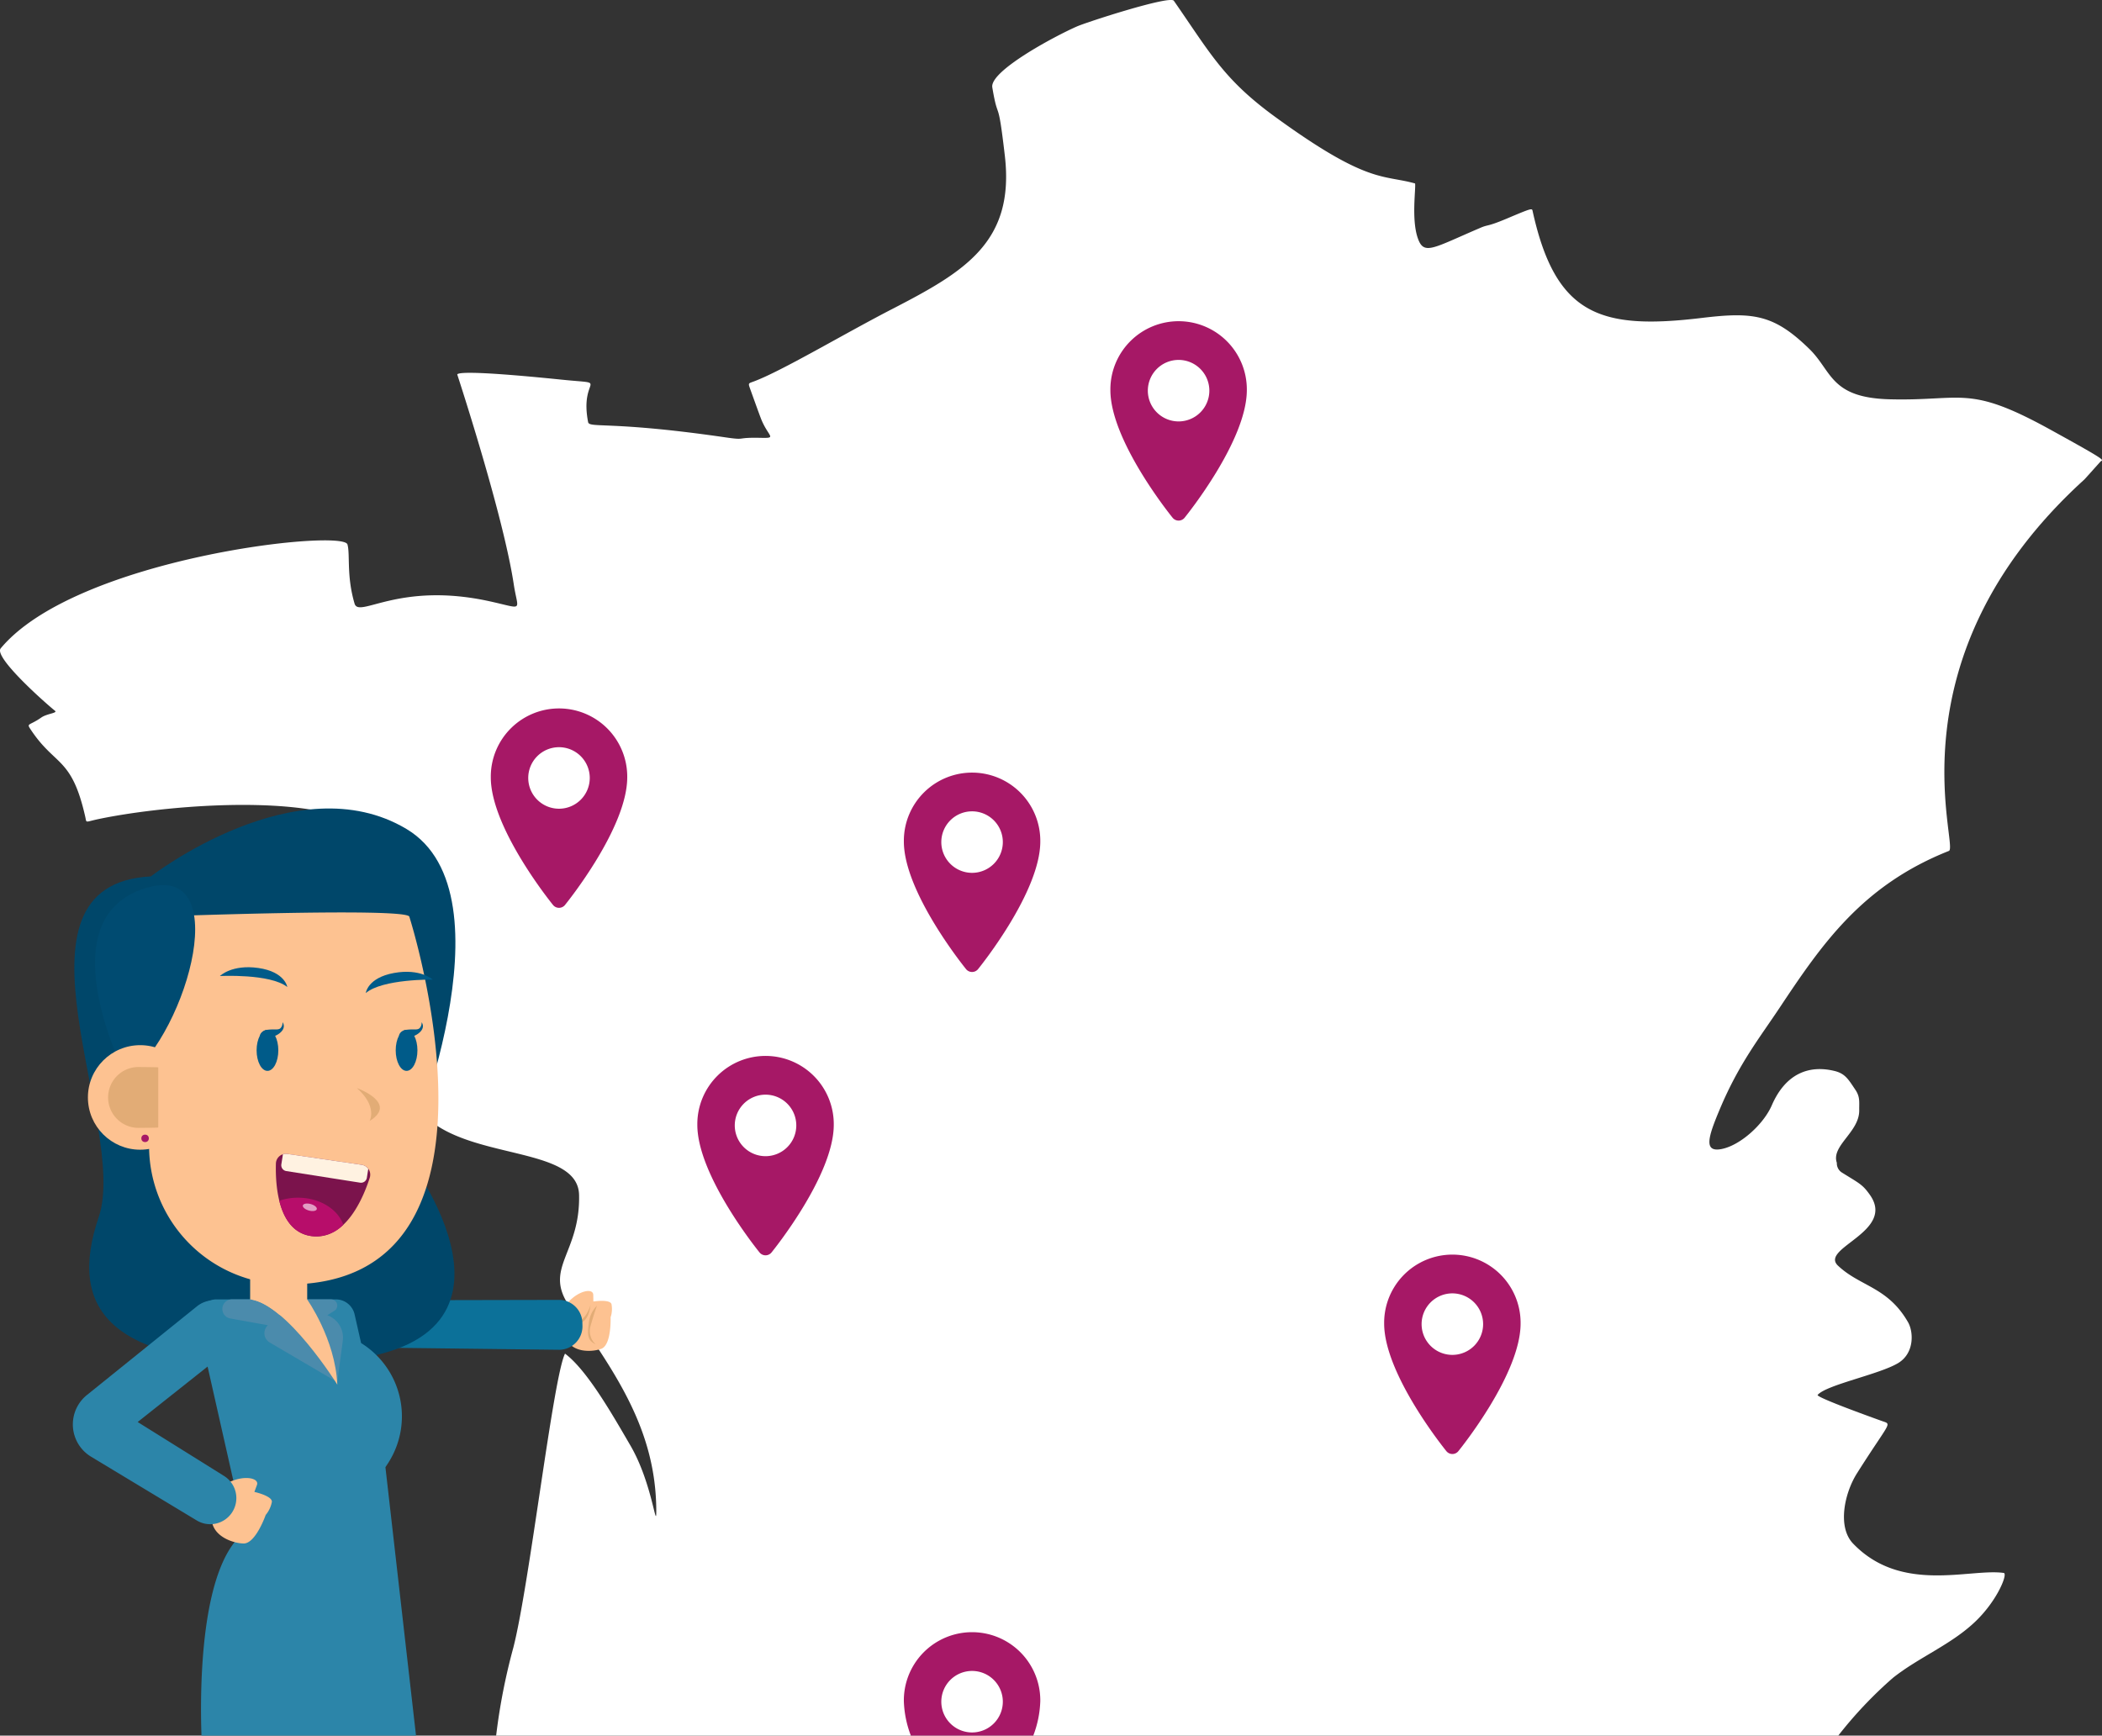 <svg xmlns="http://www.w3.org/2000/svg" id="a00fdae7-f1cb-4829-b6fb-131a62af7aaf" data-name="Calque 1" viewBox="0 0 296.882 245.172"><rect x="0" y="0" width="296.882" height="245.172" fill="#333333" stroke="none"/><title>perso-france-coupe</title><path d="M-118.271-63.236c.413.329-1.127.393-1.927.951-1.623,1.136-2.083.811-1.6,1.553,3.532,5.427,5.849,3.856,7.8,12.456.221.976-.111.75,1.97.318,8.549-1.775,25.792-3.322,34.741-.136,7.56,2.69-3.188,8.009-.127,13.49,2.066,3.7,6.872,4.981,6.872,8.858,1.868,5.866-2.737,14.284,5.492,20.6C-58.214.1-44.4-1.423-44.25,5.148c.186,8.3-5.075,10.322-1.368,15.731,6.282,9.167,12.235,17.236,12.273,28.878.01,3.085-.554-3.883-3.646-9.192-2.487-4.271-6.1-10.649-9.245-12.991-1.69,3.422-5.034,32.732-7.3,41.537a85.68,85.68,0,0,0-2.427,12.423H133.594a58.958,58.958,0,0,1,7.732-8.169c3.684-2.917,8.205-4.677,11.617-7.933,3.153-3.009,4.632-6.794,4.021-6.88-4.777-.674-14.439,2.974-21.277-4.15-2.251-2.345-1.214-7.13.549-9.919,4.76-7.527,5.012-6.856,3.477-7.409-9.591-3.452-9.021-3.624-9.034-3.662,1.214-1.432,8.708-2.9,11.367-4.5,2.329-1.4,2.192-4.42,1.392-5.8-2.88-4.992-6.749-5-9.886-7.971-2.622-2.488,8.176-4.779,4.523-9.979-1.064-1.514-1.476-1.614-4.037-3.214a1.546,1.546,0,0,1-.644-1.331c-.839-2.414,3.2-4.342,3.161-7.414-.014-1.211.138-1.886-.543-2.9-.977-1.453-1.427-2.284-2.927-2.653-3.674-.905-6.952.413-8.874,4.843-1.163,2.682-4.439,5.656-7.087,6.177-2.627.517-1.881-1.763-.255-5.635,2.689-6.406,5.6-10.042,8.431-14.3,6.022-9.062,11.7-17.321,23.922-22.173,1.491-.591-8.7-27.161,19.109-52.445.118-.107,1.419-1.576,2.291-2.542.3-.33,1.472.187-7.191-4.589-11.531-6.344-12.206-3.953-22.57-4.22-8.418-.217-8.125-3.967-11.348-7.11-4.992-4.868-7.9-5.261-15.171-4.385-14.353,1.728-20.657-.372-23.9-15.028-.106-.485.063-.575-3.67,1-2.812,1.184-2.565.807-3.681,1.284-6.81,2.911-8.026,3.96-8.887,1.46-.918-2.661-.249-7.037-.379-7.709-4.561-1.283-6.64.148-19.753-9.4-7.3-5.317-9.131-8.943-14.319-16.409-.545-.788-12.235,3-13.645,3.612-3.208,1.4-12.383,6.322-11.994,8.622.871,5.182.755.9,1.771,9.661,1.414,12.2-5.667,16.365-15.919,21.655-6.911,3.566-15.586,8.761-19.562,10.237-.722.266-.784.212-.522.95.192.538,1.4,3.907,1.619,4.438,1.038,2.5,2.272,2.617-.193,2.565-3.546-.075-1.841.378-4.863-.062-16.282-2.37-19.245-1.262-19.419-2.162-1.265-6.557,3.361-5.269-3.665-5.986-13.818-1.409-14.7-.924-14.818-.747.005.034,6.482,19.737,7.982,29.646.587,3.881,1.543,3.494-3.35,2.414-12.885-2.846-18.507,2.438-19.132.318-1.164-3.947-.605-6.955-1.005-8.361-.63-2.234-38.356,1.907-48.977,14.682C-126.971-70.808-119.544-64.249-118.271-63.236Z" transform="translate(126.037 163.638)" fill="#fff"></path><g id="b6f56171-d8fe-4be0-aa35-2d3d60bd81a8" data-name="personnage"><g id="a6349a73-ad09-4aaf-a11c-7b795eebb55d" data-name="Groupe 4600"><g id="bf1c6b21-69ea-4fe5-aea9-8cea70a4f76c" data-name="Groupe 4576"><g id="bbd2d32a-cf13-4422-9c50-dcdd7395f3d8" data-name="Groupe 4575"><path id="b4920919-c706-4075-afe5-c6b4e70f0b08" data-name="Trac&#xE9; 1373" d="M-46.376,23.952a3.684,3.684,0,0,1,.662-3.719c1.517-1.618,3.449-1.917,3.467-.971l.018.946s2.3-.359,2.556.36a3.666,3.666,0,0,1-.124,1.87s.147,3.912-1.313,4.453S-46.323,27.594-46.376,23.952Z" transform="translate(126.037 163.638)" fill="#fdc291"></path><path id="ba2a7c4e-6e49-419a-915d-b546a376b011" data-name="Trac&#xE9; 1374" d="M-41.895,26.266a2.524,2.524,0,0,1-.714-2.664c.483-1.729.884-2.8.884-2.8a4.02,4.02,0,0,0-1.153,2.536C-43.149,25.177-42.909,25.76-41.895,26.266Z" transform="translate(126.037 163.638)" fill="#e2ac76"></path><path id="adea846c-f48c-4275-ac50-6793d9493808" data-name="Trac&#xE9; 1375" d="M-42.632,20.713s-.623,2.4-2.5,2.625C-45.129,23.335-43.02,24.006-42.632,20.713Z" transform="translate(126.037 163.638)" fill="#e2ac76"></path></g><path id="bc3268fe-54f4-4042-9189-09d5535ddcfd" data-name="Trac&#xE9; 1376" d="M-77.329,20.045l30.228-.062a3.311,3.311,0,0,1,3.318,3.224l.011.422a3.311,3.311,0,0,1-3.222,3.4c-.043,0-.086,0-.128,0l-30.24-.361a3.313,3.313,0,0,1-3.273-3.353v-.047h0A3.312,3.312,0,0,1-77.329,20.045Z" transform="translate(126.037 163.638)" fill="#0c7199"></path></g><path id="feba948f-dfb4-4dbc-bf12-b47337177a82" data-name="Trac&#xE9; 1377" d="M-104.731-39.837s20.6-15.984,36.118-6.693,0,46.157,0,46.157,21,27.164-11.013,29.067-36.76-7.782-32.463-20.433S-126.591-38.741-104.731-39.837Z" transform="translate(126.037 163.638)" fill="#00476a"></path><g id="a54651a2-75e7-42e7-988d-8b0291c92e4c" data-name="Groupe 4586"><path id="fa6bb836-19e7-499f-b1e3-18946cfc0ad9" data-name="Trac&#xE9; 1387" d="M-82.7,42.906s-9.235-.672-10.131-8.06C-92.834,34.851-89.661,41.679-82.7,42.906Z" transform="translate(126.037 163.638)" opacity="0.1" style="isolation:isolate"></path><path d="M-91.445,52.758c-6.37,4.793-6.355,22.456-6.135,28.776h30.3L-71.6,43.614l.305-.461c.069-.1.136-.209.2-.315a12.173,12.173,0,0,0-3.941-16.757l-.919-4.056a2.72,2.72,0,0,0-2.652-2.114H-95.455a2.674,2.674,0,0,0-.6.067,2.719,2.719,0,0,0-2.055,3.251Z" transform="translate(126.037 163.638)" fill="#2c85a9"></path></g><g id="ba53f470-e6e4-4a37-84df-52ec852c7ca4" data-name="Groupe 4592"><g id="b5436412-c6ae-40ee-ac46-bd0ed68d1118" data-name="Groupe 4591"><g id="bb3d9462-8f25-4a31-a2c0-a698b00a0186" data-name="Groupe 4590"><g id="b02cdd36-b238-484d-99de-b1931ac44779" data-name="Groupe 4589"><g id="e8b1bb7f-2fa0-4f09-8808-802c906968e3" data-name="Groupe 4588"><g id="e9bee407-531e-489a-be91-45f0c72ef2f5" data-name="Groupe 4587"><path id="bffaa4d9-5599-4059-b276-9f99b0bd1101" data-name="Trac&#xE9; 1388" d="M-95.849,49.279a4.048,4.048,0,0,1,2.165-3.54c2.2-1.049,4.3-.582,3.936.393l-.36.975s2.5.554,2.472,1.391a4.026,4.026,0,0,1-.875,1.864s-1.413,4.062-3.125,4.031S-97.251,53.031-95.849,49.279Z" transform="translate(126.037 163.638)" fill="#fdc291"></path></g></g></g></g></g><path id="ad281fca-f5c1-4c9c-bd2e-32faccc88d6c" data-name="Trac&#xE9; 1389" d="M-98.209,20.883-113.76,33.419a5.331,5.331,0,0,0-.806,7.5,5.353,5.353,0,0,0,1.4,1.22l14.918,9a3.689,3.689,0,0,0,4.981-1.124h0a3.688,3.688,0,0,0-1.043-5.11l-.081-.053-12.2-7.618,13.128-10.415a3.8,3.8,0,0,0,.607-5.339,3.827,3.827,0,0,0-.5-.519h0A3.8,3.8,0,0,0-98.209,20.883Z" transform="translate(126.037 163.638)" fill="#2c85a9"></path></g><g id="a68d7f0a-07c0-4a76-8877-9d52f433f465" data-name="Groupe 4594"><rect id="e37430c7-4c0f-44e9-b944-0ca296f9c8a1" data-name="Rectangle 18679" x="35.33" y="173.476" width="8.058" height="12.296" fill="#fdc291"></rect><g id="bb148c89-0b66-4a13-91b2-3d196c0dac42" data-name="Groupe 4593"><path id="f07793cb-deb1-4f84-a34e-c989d76a52f0" data-name="Trac&#xE9; 1390" d="M-90.708,19.907h-2.543a1.36,1.36,0,0,0-1.382,1.336,1.359,1.359,0,0,0,1.14,1.364l5.294.956a1.518,1.518,0,0,0-.1,2.146,1.506,1.506,0,0,0,.354.287l9.171,5.385C-80.3,29.058-86.224,20.458-90.708,19.907Z" transform="translate(126.037 163.638)" fill="#4b8bac"></path><path id="a23e0eed-7355-466b-b6aa-5025720cf2f8" data-name="Trac&#xE9; 1391" d="M-79.805,22.148l1-.633a.872.872,0,0,0,.268-1.2.873.873,0,0,0-.734-.405h-3.395a25.6,25.6,0,0,1,4.243,11.678l.023.014.777-5.84A3.373,3.373,0,0,0-79.805,22.148Z" transform="translate(126.037 163.638)" fill="#4b8bac"></path></g><path id="ad3fa795-da53-4715-ac04-6398e60f4ba9" data-name="Trac&#xE9; 1392" d="M-82.663,19.908s3.971,5.551,4.271,12.051c0,0-7.123-11.413-12.31-12.052Z" transform="translate(126.037 163.638)" fill="#fdc291"></path></g><g id="aa7a272b-ee3f-4b13-957c-7dfe28501a50" data-name="Groupe 4599"><path id="a23fae44-5592-4ef8-9781-63f5198fe4a1" data-name="Trac&#xE9; 1393" d="M-85.363,17.8h-.319a19.567,19.567,0,0,1-19.3-19.607V-34.125s36.766-1.4,36.766,0C-68.22-34.125-51.578,17.8-85.363,17.8Z" transform="translate(126.037 163.638)" fill="#fdc291"></path><path id="a1af525c-c971-4c28-bd3a-06875dcacbb8" data-name="Trac&#xE9; 1394" d="M-108.093-11.3s-11.411-21.816,2.014-26.682S-99.367-18.014-108.093-11.3Z" transform="translate(126.037 163.638)" fill="#004b71"></path><path id="b4d891b0-275c-4e3b-8187-bb2c155d32d3" data-name="Trac&#xE9; 1395" d="M-85.46-24.217s-.318-2.144-4.084-2.685-5.433,1.137-5.433,1.137S-87.9-26.138-85.46-24.217Z" transform="translate(126.037 163.638)" fill="#005b89"></path><path id="eee31d32-ff65-46b9-ae3f-73bb38e6dcb4" data-name="Trac&#xE9; 1396" d="M-74.374-23.361s.238-2.155,3.98-2.835,5.473.934,5.473.934S-72.007-25.371-74.374-23.361Z" transform="translate(126.037 163.638)" fill="#005b89"></path><g id="a88a4b29-315e-4efe-92e6-d30d6f5bd348" data-name="Groupe 4595"><circle id="edd39463-aa02-4d21-84a5-c0405bfdeb06" data-name="Ellipse 180" cx="19.8" cy="155.022" r="7.384" fill="#fdc291"></circle><path id="a5fe9b00-6b77-4d7a-8ae6-d5fc95a2ad11" data-name="Trac&#xE9; 1397" d="M-106.458-12.915a4.3,4.3,0,0,0-4.311,4.29,4.3,4.3,0,0,0,4.29,4.31h.021c.211,0,2.57-.02,2.773-.05v-8.5C-103.892-12.895-106.251-12.915-106.458-12.915Z" transform="translate(126.037 163.638)" fill="#e2ac76"></path><circle id="f6b20ed0-e0c6-4ee1-b7fd-dc833cfe9341" data-name="Ellipse 181" cx="20.492" cy="160.803" r="0.529" fill="#a61866"></circle></g><g id="b794c3f5-4f12-4b37-a9a4-005876217f26" data-name="Groupe 4596"><ellipse id="b4c34076-c459-4157-a2b3-429b96b0aac1" data-name="Ellipse 182" cx="37.776" cy="148.368" rx="1.534" ry="2.902" fill="#005b89"></ellipse><path id="aa0d7f94-bfcb-43bb-94a3-d86c6227d35f" data-name="Trac&#xE9; 1398" d="M-89.317-17.371s.09-.667,1.057-.8,1.5.084,1.839-.227a1.074,1.074,0,0,0,.28-.841s.7.81-.585,1.682A2.652,2.652,0,0,1-89.317-17.371Z" transform="translate(126.037 163.638)" fill="#005b89"></path></g><g id="aacd1653-b9bc-4f02-8baa-34e4b6882952" data-name="Groupe 4597"><ellipse id="a3ae587c-beb2-48e9-9d79-b6d2a3a56c38" data-name="Ellipse 183" cx="57.423" cy="148.368" rx="1.534" ry="2.902" fill="#005b89"></ellipse><path id="bd6af545-f9a2-44a1-969a-c4cf0ea6304f" data-name="Trac&#xE9; 1399" d="M-69.671-17.371s.09-.667,1.057-.8,1.5.084,1.839-.227a1.074,1.074,0,0,0,.28-.841s.7.81-.585,1.682A2.652,2.652,0,0,1-69.671-17.371Z" transform="translate(126.037 163.638)" fill="#005b89"></path></g><path id="fb32ba40-48bf-4328-9178-9298227decf4" data-name="Trac&#xE9; 1400" d="M-75.634-9.939s5.9,2.1,1.8,4.651C-73.83-5.287-72.673-7.34-75.634-9.939Z" transform="translate(126.037 163.638)" fill="#e2ac76"></path><g id="e5350cf3-2914-43ec-a5b2-448ed407bb32" data-name="Groupe 4598"><path id="b61c9718-7a18-4f3e-b3b6-162e76a77ad4" data-name="Trac&#xE9; 1401" d="M-85.454-.638-74.954.9A1.411,1.411,0,0,1-73.76,2.5a1.36,1.36,0,0,1-.053.227c-.946,2.935-3.454,8.846-8.186,8.25-4.782-.6-5.159-7.177-5.069-10.261A1.413,1.413,0,0,1-85.614-.652,1.419,1.419,0,0,1-85.454-.638Z" transform="translate(126.037 163.638)" fill="#7b134c"></path><path id="e20a17cf-0eb9-49b1-9e62-12c7df81d939" data-name="Trac&#xE9; 1402" d="M-83.951,5.546a8.215,8.215,0,0,0-2.639.428c.6,2.435,1.9,4.665,4.589,5a5.34,5.34,0,0,0,4.453-1.607C-78.318,7.167-80.892,5.546-83.951,5.546Z" transform="translate(126.037 163.638)" fill="#b70d6a"></path><path id="b4281561-f0c4-4a0e-8dd9-da6ab6b39ec9" data-name="Trac&#xE9; 1403" d="M-81.294,7.17c-.069.254-.565.339-1.108.191s-.927-.474-.858-.727.565-.339,1.108-.191S-81.225,6.917-81.294,7.17Z" transform="translate(126.037 163.638)" fill="#e29dc3"></path><path id="a594aac5-82d8-411b-b846-b87bc7319dd3" data-name="Trac&#xE9; 1404" d="M-74.023,1.463l-.2,1.271a.834.834,0,0,1-.953.69l-10.43-1.64A.833.833,0,0,1-86.3.831l.222-1.418a1.364,1.364,0,0,1,.625-.051L-74.957.9A1.423,1.423,0,0,1-74.023,1.463Z" transform="translate(126.037 163.638)" fill="#fff2e1"></path></g></g></g></g><g id="bbabbccf-7d14-4d7d-8948-6faaa1280e6b" data-name="marker poitiers"><g id="ae59c95e-2696-473e-ae05-762b9f6b55f2" data-name="Groupe 4101"><path id="e1292365-a682-4fb5-833c-b349a9227b0c" data-name="Trac&#xE9; 448" d="M-17.914,13.685a1.085,1.085,0,0,0,.844-.4c.36-.448,8.793-10.919,8.793-18.031a9.638,9.638,0,0,0-9.538-9.734,9.636,9.636,0,0,0-9.733,9.537c0,.066,0,.132,0,.2,0,7.112,8.432,17.587,8.792,18.031A1.085,1.085,0,0,0-17.914,13.685Z" transform="translate(126.037 163.638)" fill="#a61866"></path></g><path id="b909acf7-4f4e-4ffb-9ca2-0b8aedc39369" data-name="Trac&#xE9; 449" d="M-13.571-4.664a4.344,4.344,0,0,0-4.345-4.343,4.345,4.345,0,0,0-4.343,4.345A4.345,4.345,0,0,0-17.915-.319a4.344,4.344,0,0,0,4.344-4.344Z" transform="translate(126.037 163.638)" fill="#fff"></path></g><g id="e00a8b7b-2eb5-49be-abe2-8371cfa957a9" data-name="marker tours"><g id="b7fe400d-b797-4eb1-80aa-a8678bfff4d9" data-name="Groupe 4101-2"><path id="adbb76ef-03f9-4c88-ac1f-499bc9ff2f60" data-name="Trac&#xE9; 448-2" d="M11.256-26.338a1.085,1.085,0,0,0,.844-.4c.36-.448,8.793-10.919,8.793-18.031A9.638,9.638,0,0,0,11.355-54.5a9.636,9.636,0,0,0-9.733,9.537c0,.066,0,.132,0,.2,0,7.112,8.432,17.587,8.792,18.031A1.085,1.085,0,0,0,11.256-26.338Z" transform="translate(126.037 163.638)" fill="#a61866"></path></g><path id="e44ea0b2-f29f-4ce6-beea-df25b6bf81a0" data-name="Trac&#xE9; 449-2" d="M15.6-44.687a4.344,4.344,0,0,0-4.345-4.343,4.345,4.345,0,0,0-4.343,4.345,4.345,4.345,0,0,0,4.344,4.343A4.344,4.344,0,0,0,15.6-44.686Z" transform="translate(126.037 163.638)" fill="#fff"></path></g><g id="fbb9e141-1d2d-41ce-8817-8faa99615c69" data-name="marker poitiers-2"><path d="M19.9,81.534a14.847,14.847,0,0,0,.992-4.876,9.636,9.636,0,0,0-19.271-.2c0,.066,0,.132,0,.2a14.844,14.844,0,0,0,.991,4.876Z" transform="translate(126.037 163.638)" fill="#a61866"></path><path id="abb89c70-bebf-47f5-b92a-22aef7b935ae" data-name="Trac&#xE9; 449-3" d="M15.6,76.74a4.344,4.344,0,1,0-4.344,4.345A4.344,4.344,0,0,0,15.6,76.74Z" transform="translate(126.037 163.638)" fill="#fff"></path></g><g id="f14d129e-fe7f-436b-8193-ce1099f3ad47" data-name="marker tours-2"><g id="a4722063-7f7e-4ea6-a357-a56a91fbcf53" data-name="Groupe 4101-4"><path id="b195ba17-7587-449c-a886-9a69f1db4af2" data-name="Trac&#xE9; 448-4" d="M40.426-90.1a1.085,1.085,0,0,0,.844-.4c.36-.448,8.793-10.919,8.793-18.031a9.638,9.638,0,0,0-9.538-9.734,9.636,9.636,0,0,0-9.733,9.537c0,.066,0,.132,0,.2,0,7.112,8.432,17.587,8.792,18.031A1.085,1.085,0,0,0,40.426-90.1Z" transform="translate(126.037 163.638)" fill="#a61866"></path></g><path id="f60d3172-fd59-4010-9aef-1c773e758cd6" data-name="Trac&#xE9; 449-4" d="M44.769-108.454a4.344,4.344,0,0,0-4.345-4.343,4.345,4.345,0,0,0-4.343,4.345,4.345,4.345,0,0,0,4.344,4.343,4.344,4.344,0,0,0,4.344-4.344Z" transform="translate(126.037 163.638)" fill="#fff"></path></g><g id="ed717c4b-1bed-4292-8fc5-6753b29a35c0" data-name="marker tours-3"><g id="b368b8d4-33c0-4750-bfef-297d56488575" data-name="Groupe 4101-5"><path id="f972eafb-f8bb-40bb-8329-1b83200d6bb7" data-name="Trac&#xE9; 448-5" d="M79.092,41.754a1.085,1.085,0,0,0,.844-.4c.36-.448,8.793-10.919,8.793-18.031a9.636,9.636,0,0,0-19.271-.2c0,.066,0,.132,0,.2,0,7.112,8.432,17.587,8.792,18.031A1.085,1.085,0,0,0,79.092,41.754Z" transform="translate(126.037 163.638)" fill="#a61866"></path></g><path id="f9fa3a22-27ed-4278-bfe0-85c674ff864b" data-name="Trac&#xE9; 449-5" d="M83.435,23.405a4.344,4.344,0,1,0-4.344,4.345,4.344,4.344,0,0,0,4.344-4.345Z" transform="translate(126.037 163.638)" fill="#fff"></path></g><g id="e7fff300-308e-4cdf-a69a-7afb439f2c07" data-name="marker tours-4"><g id="e3f5e07b-7a55-4303-993d-9d34c67759ab" data-name="Groupe 4101-6"><path id="bf40daae-7c75-4746-8ef9-0470de42ac79" data-name="Trac&#xE9; 448-6" d="M-47.084-35.4a1.085,1.085,0,0,0,.844-.4c.36-.448,8.793-10.919,8.793-18.031a9.638,9.638,0,0,0-9.538-9.734,9.636,9.636,0,0,0-9.733,9.537c0,.066,0,.132,0,.2,0,7.112,8.432,17.587,8.792,18.031A1.085,1.085,0,0,0-47.084-35.4Z" transform="translate(126.037 163.638)" fill="#a61866"></path></g><path id="e357175f-f44b-4572-9131-1d07c56f1200" data-name="Trac&#xE9; 449-6" d="M-42.741-53.747a4.344,4.344,0,0,0-4.345-4.343,4.345,4.345,0,0,0-4.343,4.345A4.345,4.345,0,0,0-47.085-49.4a4.344,4.344,0,0,0,4.344-4.344Z" transform="translate(126.037 163.638)" fill="#fff"></path></g></svg>